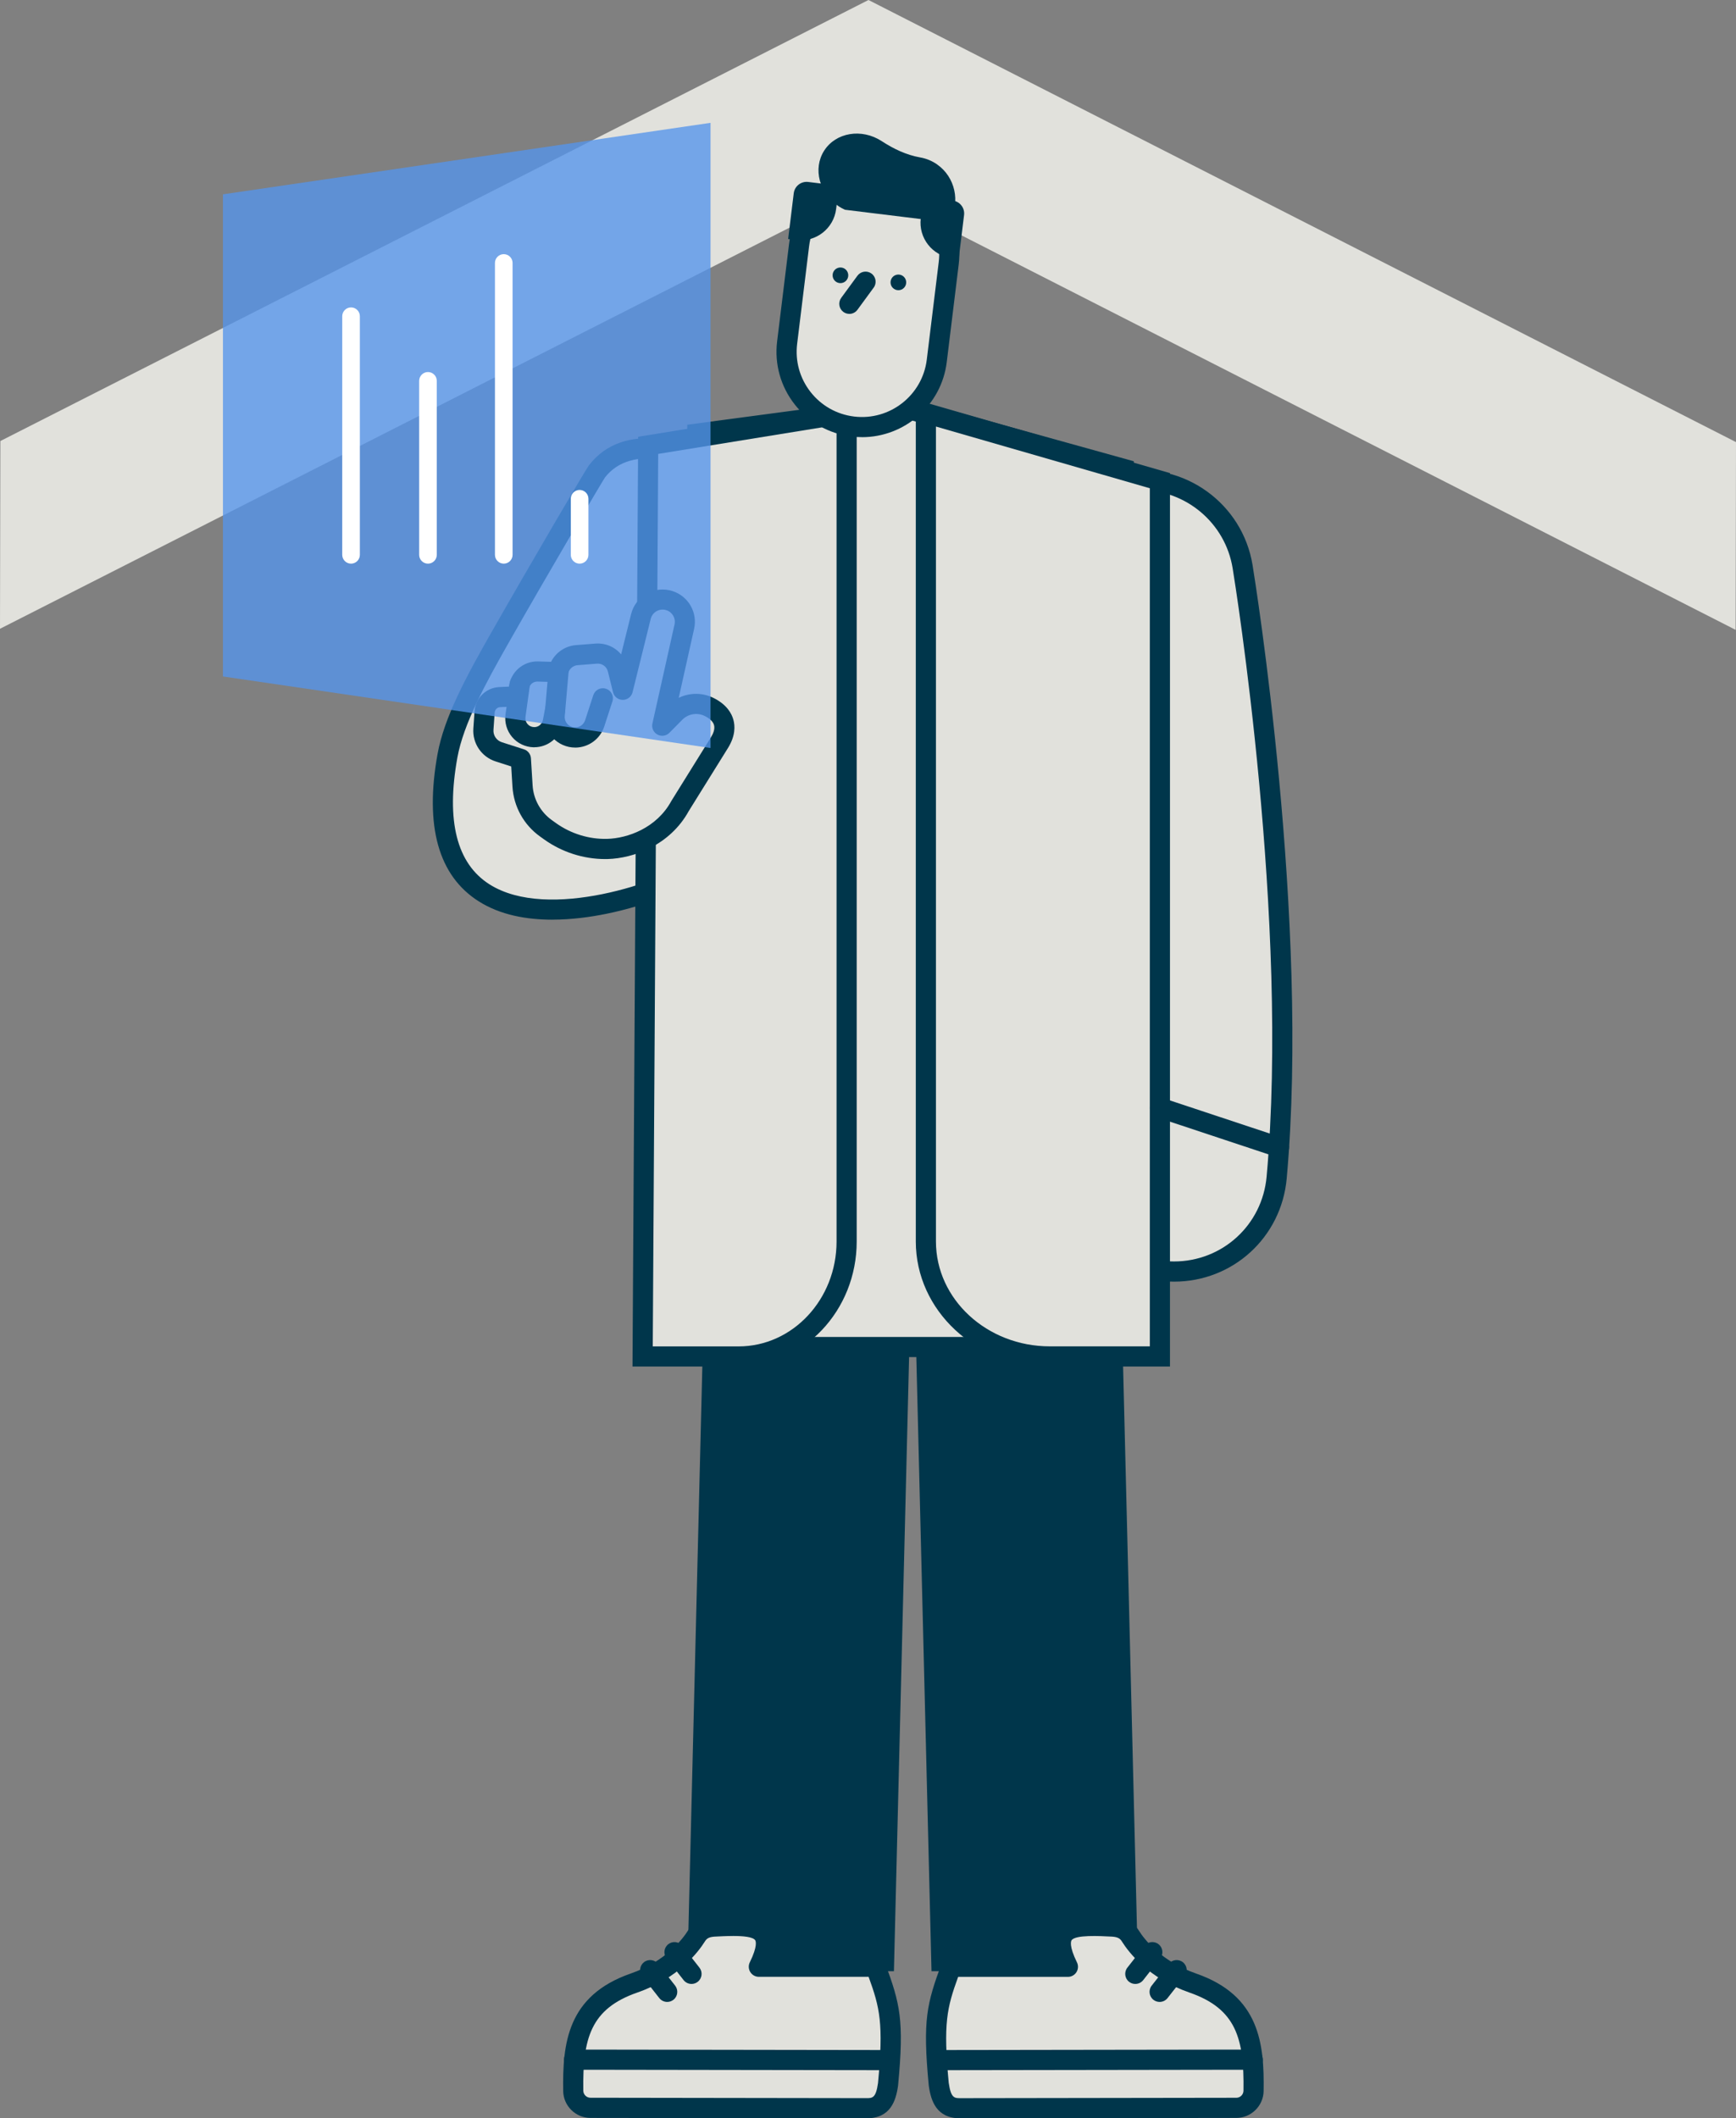 <svg width="327" height="399" viewBox="0 0 327 399" fill="none" xmlns="http://www.w3.org/2000/svg">
<rect x="0" y="0" width="327" height="399" fill="#808080" stroke="none"/>
<g clip-path="url(#clip0_1435_5854)">
<path d="M326.929 118.638L163.514 35.365L0 118.434L0.071 83.07L163.59 0L327 83.273L326.929 118.638Z" fill="#E1E1DC"/>
<path d="M168.382 371.291L173.3 172.268C173.566 161.531 165.076 152.615 154.342 152.35C143.599 152.089 134.686 160.573 134.421 171.305L129.479 371.291H168.386H168.382Z" fill="#00364B"/>
<path d="M214.365 371.29L209.423 171.304C209.157 160.567 200.221 152.082 189.501 152.348C178.763 152.613 170.278 161.529 170.543 172.266L175.462 371.29H214.37H214.365Z" fill="#00364B"/>
<path d="M211.667 253.725H130.299L131.347 81.663L169.401 76.574L211.667 88.321V253.725Z" fill="#E1E1DC"/>
<path d="M213.565 255.622H128.393L129.46 80.003L169.534 74.648L213.565 86.884V255.627V255.622ZM132.211 251.828H209.77V89.763L169.269 78.509L133.235 83.327L132.211 251.828Z" fill="#00364B"/>
<path d="M131.666 163.564C123.242 169.568 76.551 185.18 84.287 142.341C85.454 135.877 89.419 128.465 94.219 120.033C101.946 106.45 112.049 89.296 112.428 88.803C118.134 81.424 129.091 84.592 138.188 89.221C147.285 93.845 150.036 103.576 144.335 110.951C144.269 111.036 137.192 159.623 131.661 163.564H131.666Z" fill="#E1E1DC"/>
<path d="M104.046 173.23C99.222 173.23 94.256 172.362 90.172 169.772C82.574 164.954 79.965 155.611 82.422 142.005C83.665 135.138 87.753 127.564 92.572 119.094C99.697 106.574 110.373 88.358 110.933 87.642C117.545 79.091 129.877 82.861 139.055 87.528C144.173 90.132 147.744 94.433 148.845 99.337C149.808 103.624 148.845 108.001 146.136 111.719C146.108 111.909 146.065 112.161 146.018 112.464C138.429 161.07 134.17 164.11 132.766 165.106C129.611 167.354 122.236 170.484 114.248 172.115C111.227 172.732 107.675 173.225 104.041 173.225L104.046 173.23ZM113.959 89.928C113.214 91.066 103.524 107.513 95.869 120.972C91.396 128.835 87.289 136.409 86.155 142.683C83.997 154.62 86.032 162.659 92.203 166.571C103.306 173.614 125.053 165.95 130.565 162.023C131.011 161.705 135.132 157.594 142.266 111.885C142.443 110.757 142.631 110.061 142.831 109.799C145.065 106.906 145.88 103.487 145.136 100.172C144.282 96.377 141.436 93.001 137.328 90.914C129.441 86.902 118.992 83.483 113.959 89.928Z" fill="#00364B"/>
<path d="M221.133 239.51C220.545 239.51 219.957 239.482 219.364 239.43C208.668 238.467 200.78 229.01 201.743 218.316C205.647 175.05 195.776 113.602 195.677 112.985C193.955 102.386 201.145 92.398 211.746 90.672C222.342 88.946 232.336 96.135 234.063 106.73C234.504 109.438 244.825 173.599 240.475 221.811C239.565 231.913 231.079 239.51 221.128 239.51H221.133Z" fill="#E1E1DC"/>
<path d="M221.134 241.408C220.489 241.408 219.834 241.379 219.194 241.322C213.516 240.81 208.379 238.117 204.723 233.739C201.07 229.362 199.339 223.827 199.851 218.146C203.731 175.155 193.903 113.901 193.804 113.289C191.916 101.675 199.828 90.692 211.439 88.799C223.055 86.907 234.04 94.817 235.937 106.427C236.378 109.145 246.737 173.548 242.369 221.983C241.368 233.056 232.242 241.408 221.134 241.408ZM214.882 92.313C213.948 92.313 213.004 92.389 212.051 92.541C202.503 94.097 195.995 103.131 197.551 112.678C197.651 113.294 207.554 175.022 203.632 218.483C203.209 223.149 204.632 227.702 207.635 231.302C210.637 234.901 214.863 237.116 219.531 237.533C220.062 237.581 220.598 237.604 221.129 237.604C230.259 237.604 237.763 230.737 238.584 221.632C242.914 173.671 232.626 109.728 232.185 107.025C230.781 98.431 223.316 92.304 214.873 92.304L214.882 92.313Z" fill="#00364B"/>
<path d="M135.435 111.031C133.083 123.167 133.253 135.754 136.45 149.441L135.435 111.031Z" fill="#E1E1DC"/>
<path d="M136.45 151.338C135.587 151.338 134.809 150.745 134.605 149.873C131.432 136.29 131.095 123.466 133.576 110.671C133.775 109.642 134.771 108.969 135.8 109.168C136.83 109.367 137.503 110.363 137.304 111.392C134.928 123.651 135.255 135.953 138.3 149.009C138.537 150.029 137.906 151.049 136.882 151.286C136.735 151.319 136.593 151.338 136.45 151.338Z" fill="#00364B"/>
<path d="M139.122 255.502H121.051L122.094 83.881L159.475 77.82V233.848C159.475 245.804 150.363 255.498 139.122 255.498V255.502Z" fill="#E1E1DC"/>
<path d="M139.121 257.4H119.139L120.206 82.269L161.371 75.592V233.849C161.371 246.834 151.392 257.395 139.121 257.395V257.4ZM122.957 253.606H139.121C149.3 253.606 157.577 244.742 157.577 233.853V80.05L123.981 85.499L122.957 253.606Z" fill="#00364B"/>
<path d="M197.751 255.502H218.483V90.54L174.4 77.82V139.036V233.848C174.4 245.804 184.854 255.498 197.751 255.498V255.502Z" fill="#E1E1DC"/>
<path d="M220.381 257.394H197.752C183.83 257.394 172.504 246.833 172.504 233.848V75.297L220.381 89.112V257.394ZM176.298 80.338V233.843C176.298 244.737 185.922 253.596 197.752 253.596H216.586V91.967L176.298 80.343V80.338Z" fill="#00364B"/>
<path d="M178.707 49.572C179.659 41.791 174.123 34.711 166.341 33.758C158.559 32.806 151.478 38.341 150.525 46.122L148.272 64.519C147.32 72.3 152.856 79.38 160.638 80.333C168.42 81.285 175.501 75.75 176.454 67.968L178.707 49.572Z" fill="#E1E1DC"/>
<path d="M162.372 82.34C161.722 82.34 161.063 82.302 160.404 82.221C156.135 81.7 152.331 79.547 149.68 76.16C147.033 72.774 145.861 68.558 146.383 64.295L148.636 45.899C149.713 37.092 157.757 30.803 166.565 31.885C170.834 32.406 174.638 34.559 177.289 37.946C179.936 41.332 181.107 45.548 180.586 49.811L178.333 68.207C177.337 76.355 170.379 82.345 162.372 82.345V82.34ZM164.606 35.555C158.488 35.555 153.171 40.132 152.407 46.359L150.154 64.755C149.755 68.013 150.647 71.238 152.672 73.823C154.698 76.412 157.605 78.053 160.869 78.456C167.599 79.281 173.746 74.477 174.571 67.747L176.824 49.351C177.223 46.093 176.331 42.868 174.306 40.284C172.281 37.694 169.373 36.048 166.114 35.65C165.612 35.589 165.109 35.56 164.611 35.56L164.606 35.555Z" fill="#00364B"/>
<path d="M169.221 54.663C170.036 54.663 170.696 54.002 170.696 53.188C170.696 52.373 170.036 51.713 169.221 51.713C168.407 51.713 167.746 52.373 167.746 53.188C167.746 54.002 168.407 54.663 169.221 54.663Z" fill="#00364B"/>
<path d="M158.307 53.331C159.122 53.331 159.782 52.67 159.782 51.856C159.782 51.041 159.122 50.381 158.307 50.381C157.492 50.381 156.832 51.041 156.832 51.856C156.832 52.67 157.492 53.331 158.307 53.331Z" fill="#00364B"/>
<path d="M159.981 59.121C159.592 59.121 159.199 59.002 158.862 58.756C158.018 58.134 157.833 56.949 158.454 56.105L161.508 51.936C162.13 51.092 163.316 50.907 164.16 51.528C165.004 52.149 165.189 53.335 164.568 54.179L161.513 58.348C161.143 58.855 160.565 59.126 159.981 59.126V59.121Z" fill="#00364B"/>
<path d="M176.548 30.988C175.552 30.291 174.456 29.85 173.337 29.655C170.724 29.195 168.305 28.034 166.085 26.587C166.071 26.578 166.056 26.568 166.042 26.559C162.286 24.14 157.457 24.941 155.256 28.356C153.056 31.771 154.317 36.499 158.074 38.922C158.429 39.15 158.795 39.34 159.169 39.51L164.349 40.146L178.664 41.901C178.735 41.787 178.815 41.682 178.882 41.564C180.94 38.007 179.911 33.35 176.543 30.993L176.548 30.988Z" fill="#00364B"/>
<path d="M173.932 37.102L179.463 37.779C180.805 37.943 181.76 39.163 181.595 40.505L180.583 48.771L179.289 48.613C175.612 48.163 172.988 44.812 173.438 41.131L173.932 37.102Z" fill="#00364B"/>
<path d="M150.015 45.209L148.457 45.019L149.512 36.404C149.676 35.062 150.897 34.108 152.238 34.273L158.034 34.982L157.498 39.36C157.048 43.036 153.697 45.66 150.015 45.209Z" fill="#00364B"/>
<path d="M164.948 370.455H142.944C146.862 362.46 141.578 362.512 134.478 362.882C132.728 363.005 131.822 363.636 131.139 364.722C129.735 366.955 126.13 371.186 119.418 373.519C109.173 377.081 107.836 384.28 107.983 393.836C108.011 395.6 109.453 397.023 111.222 397.023L163.212 397.099C165.759 397.099 166.816 395.837 167.272 392.603C168.443 380.249 167.533 377.512 164.943 370.451L164.948 370.455Z" fill="#E1E1DC"/>
<path d="M163.221 399.001H163.207L111.217 398.925C108.428 398.925 106.128 396.653 106.085 393.869C105.953 384.953 106.821 375.895 118.797 371.731C125.565 369.379 128.729 365.002 129.535 363.716C130.607 362.014 132.135 361.146 134.35 360.994C138.879 360.757 143.532 360.511 145.425 363.375C146.449 364.921 146.293 366.813 145.766 368.563H164.952C165.749 368.563 166.461 369.061 166.736 369.806C169.52 377.408 170.345 380.401 169.169 392.788C169.169 392.816 169.164 392.845 169.159 392.873C168.756 395.723 167.717 399.001 163.23 399.001H163.221ZM138.059 364.66C136.816 364.66 135.535 364.727 134.577 364.779C133.387 364.859 133.064 365.225 132.746 365.732C131.499 367.719 127.761 372.628 120.04 375.312C111.26 378.366 109.728 383.938 109.875 393.808C109.885 394.533 110.492 395.126 111.222 395.126L163.212 395.202C164.317 395.202 164.981 395.202 165.384 392.38C166.456 381.074 165.721 378.153 163.615 372.348H142.939C142.285 372.348 141.678 372.011 141.332 371.456C140.985 370.901 140.947 370.204 141.237 369.616C142.764 366.505 142.351 365.604 142.252 365.457C141.83 364.817 139.984 364.655 138.054 364.655L138.059 364.66Z" fill="#00364B"/>
<path d="M125.678 377.077C125.114 377.077 124.559 376.826 124.184 376.351L120.978 372.259C120.333 371.433 120.475 370.243 121.301 369.593C122.126 368.948 123.316 369.091 123.966 369.916L127.173 374.009C127.818 374.834 127.675 376.024 126.85 376.674C126.504 376.944 126.091 377.077 125.683 377.077H125.678Z" fill="#00364B"/>
<path d="M130.257 373.69C129.692 373.69 129.137 373.439 128.763 372.965L125.556 368.872C124.911 368.047 125.053 366.856 125.879 366.207C126.704 365.562 127.895 365.704 128.544 366.529L131.751 370.622C132.396 371.447 132.253 372.637 131.428 373.287C131.082 373.557 130.669 373.69 130.261 373.69H130.257Z" fill="#00364B"/>
<path d="M166.113 389.932L108.129 389.847C107.081 389.847 106.232 388.993 106.236 387.945C106.236 386.897 107.085 386.053 108.134 386.053L166.118 386.138C167.166 386.138 168.015 386.992 168.011 388.04C168.011 389.088 167.162 389.932 166.113 389.932Z" fill="#00364B"/>
<path d="M179.158 370.455H201.161C197.243 362.46 202.527 362.512 209.628 362.882C211.378 363.005 212.284 363.636 212.967 364.722C214.371 366.955 217.976 371.186 224.687 373.519C234.932 377.081 236.27 384.28 236.123 393.836C236.094 395.6 234.652 397.023 232.883 397.023L180.894 397.099C178.347 397.099 177.289 395.837 176.834 392.603C175.662 380.249 176.573 377.512 179.163 370.451L179.158 370.455Z" fill="#E1E1DC"/>
<path d="M180.88 399.001C176.393 399.001 175.354 395.728 174.951 392.873C174.951 392.845 174.941 392.816 174.941 392.788C173.765 380.401 174.59 377.403 177.375 369.806C177.65 369.056 178.361 368.563 179.158 368.563H198.344C197.813 366.813 197.661 364.921 198.685 363.375C200.578 360.511 205.231 360.757 209.727 360.994C211.971 361.151 213.498 362.014 214.57 363.716C215.377 365.002 218.54 369.379 225.309 371.731C237.285 375.895 238.153 384.953 238.02 393.869C237.977 396.653 235.677 398.92 232.888 398.925L180.899 399.001H180.885H180.88ZM178.717 392.385C179.125 395.207 179.798 395.202 180.889 395.207L232.879 395.131C233.609 395.131 234.211 394.538 234.226 393.812C234.373 383.938 232.845 378.371 224.061 375.317C216.344 372.632 212.607 367.724 211.354 365.737C211.037 365.229 210.714 364.864 209.49 364.779C207.081 364.651 202.542 364.414 201.844 365.466C201.745 365.613 201.332 366.515 202.859 369.626C203.149 370.214 203.111 370.911 202.765 371.466C202.418 372.021 201.811 372.357 201.157 372.357H180.481C178.375 378.162 177.64 381.083 178.712 392.39L178.717 392.385Z" fill="#00364B"/>
<path d="M218.426 377.077C218.018 377.077 217.606 376.944 217.26 376.674C216.434 376.029 216.292 374.834 216.937 374.009L220.143 369.916C220.788 369.091 221.984 368.948 222.809 369.593C223.634 370.238 223.777 371.433 223.132 372.259L219.925 376.351C219.551 376.83 218.996 377.077 218.431 377.077H218.426Z" fill="#00364B"/>
<path d="M213.844 373.69C213.436 373.69 213.024 373.557 212.678 373.287C211.852 372.642 211.71 371.447 212.355 370.622L215.561 366.529C216.206 365.704 217.402 365.557 218.227 366.207C219.052 366.852 219.195 368.047 218.55 368.872L215.343 372.965C214.968 373.444 214.414 373.69 213.849 373.69H213.844Z" fill="#00364B"/>
<path d="M177.991 389.932C176.943 389.932 176.094 389.083 176.094 388.04C176.094 386.992 176.943 386.143 177.986 386.138L235.971 386.053C237.019 386.053 237.868 386.902 237.868 387.945C237.868 388.993 237.019 389.842 235.976 389.847L177.991 389.932Z" fill="#00364B"/>
<path d="M240.923 217.989C240.724 217.989 240.525 217.956 240.326 217.894L217.891 210.448C216.895 210.116 216.359 209.045 216.686 208.049C217.018 207.053 218.09 206.517 219.086 206.844L241.521 214.29C242.517 214.622 243.053 215.694 242.726 216.689C242.46 217.486 241.72 217.989 240.923 217.989Z" fill="#00364B"/>
<path d="M128.103 151.813L135.522 139.886C137.243 137.116 136.551 134.669 133.639 133.189C131.481 132.094 128.858 132.521 127.16 134.242L124.736 136.699L128.9 118.042C129.37 115.931 128.16 113.807 126.102 113.133C123.783 112.379 121.307 113.75 120.723 116.116L117.303 129.931L116.331 126.028C115.876 124.198 114.168 122.969 112.29 123.116L108.633 123.406C107.02 123.534 105.659 124.653 105.223 126.208C105.156 126.436 104.948 126.592 104.71 126.583L101.3 126.483C99.45 126.427 97.88 127.835 97.738 129.685C97.672 130.519 96.998 131.174 96.159 131.216L94.124 131.311C92.611 131.382 91.392 132.578 91.283 134.086L91.055 137.344C90.922 139.264 92.113 141.029 93.948 141.617L98.113 142.954L98.426 148.043C98.62 151.234 100.247 154.17 102.851 156.029L103.605 156.57C106.755 158.822 110.549 160.008 114.42 159.904C119.3 159.771 125.149 157.219 128.099 151.808L128.103 151.813Z" fill="#E1E1DC"/>
<path d="M113.964 161.81C109.899 161.81 105.848 160.506 102.5 158.116L101.746 157.575C98.662 155.375 96.76 151.941 96.528 148.161L96.296 144.367L93.364 143.423C90.694 142.565 88.963 140.009 89.162 137.211L89.39 133.953C89.565 131.482 91.557 129.533 94.033 129.414L95.864 129.329C96.187 126.573 98.563 124.501 101.357 124.586L103.799 124.657C104.691 122.893 106.465 121.674 108.481 121.513L112.138 121.224C114.054 121.077 115.837 121.869 116.999 123.258L118.878 115.666C119.281 114.029 120.362 112.616 121.837 111.801C123.312 110.98 125.082 110.814 126.685 111.336C129.687 112.313 131.433 115.376 130.745 118.459L127.847 131.444C129.905 130.439 132.358 130.42 134.492 131.506C136.916 132.739 137.817 134.389 138.139 135.556C138.467 136.722 138.552 138.596 137.124 140.891L129.735 152.771C126.187 159.23 119.295 161.677 114.467 161.805C114.296 161.805 114.13 161.81 113.959 161.81H113.964ZM101.195 128.376C100.375 128.376 99.692 129.006 99.63 129.827C99.493 131.61 98.036 133.018 96.253 133.104L94.218 133.199C93.663 133.227 93.217 133.663 93.18 134.214L92.952 137.472C92.876 138.524 93.526 139.482 94.531 139.805L98.696 141.142C99.44 141.379 99.962 142.053 100.01 142.831L100.323 147.919C100.484 150.556 101.812 152.946 103.956 154.483L104.71 155.024C107.527 157.039 110.961 158.097 114.372 158.007C118.204 157.902 123.668 155.982 126.438 150.902C126.457 150.869 126.476 150.841 126.495 150.808L133.913 138.88C134.302 138.259 134.715 137.353 134.497 136.571C134.279 135.783 133.444 135.214 132.785 134.882C131.357 134.157 129.64 134.436 128.516 135.575L126.092 138.027C125.499 138.629 124.574 138.766 123.834 138.358C123.09 137.955 122.705 137.106 122.89 136.281L127.055 117.624C127.316 116.458 126.656 115.3 125.523 114.935C124.906 114.736 124.256 114.798 123.692 115.111C123.128 115.424 122.729 115.945 122.573 116.571L119.153 130.386C118.944 131.231 118.185 131.828 117.312 131.828C116.44 131.828 115.681 131.235 115.472 130.386L114.505 126.483C114.272 125.549 113.409 124.928 112.451 125.004L108.794 125.293C107.978 125.359 107.285 125.928 107.063 126.716C106.764 127.787 105.772 128.508 104.667 128.475L101.257 128.376C101.257 128.376 101.224 128.376 101.21 128.376H101.195Z" fill="#00364B"/>
<path d="M108.343 140.81C106.735 140.81 105.189 140.132 104.098 138.946C103.007 137.761 102.461 136.158 102.599 134.55L103.339 126.042C103.429 124.999 104.345 124.226 105.393 124.316C106.436 124.406 107.209 125.326 107.119 126.369L106.379 134.877C106.332 135.432 106.512 135.968 106.892 136.381C107.271 136.793 107.783 137.016 108.343 137.016H108.348C109.201 137.016 109.951 136.466 110.216 135.66L111.753 130.941C112.081 129.945 113.148 129.4 114.144 129.727C115.14 130.054 115.685 131.121 115.358 132.117L113.821 136.836C113.048 139.207 110.852 140.805 108.357 140.815H108.343V140.81Z" fill="#00364B"/>
<path d="M100.631 140.754C100.589 140.754 100.546 140.754 100.499 140.754C98.943 140.716 97.477 140.018 96.472 138.833C95.466 137.647 95.011 136.087 95.22 134.55L96.05 128.527C96.192 127.489 97.15 126.768 98.189 126.905C99.228 127.048 99.953 128.006 99.811 129.044L98.981 135.067C98.915 135.542 99.052 136.006 99.36 136.371C99.669 136.737 100.11 136.945 100.589 136.955C101.4 136.988 102.107 136.405 102.263 135.603L102.728 133.185C102.927 132.155 103.923 131.482 104.948 131.681C105.977 131.88 106.65 132.872 106.451 133.901L105.986 136.319C105.488 138.904 103.25 140.749 100.631 140.749V140.754Z" fill="#00364B"/>
<path opacity="0.78" d="M133.837 140.891L41.996 127.417V36.603L133.837 23.135V140.891Z" fill="#5595EB"/>
<path d="M66.125 106.167C65.21 106.167 64.465 105.422 64.465 104.507V59.562C64.465 58.647 65.21 57.902 66.125 57.902C67.04 57.902 67.785 58.647 67.785 59.562V104.507C67.785 105.422 67.04 106.167 66.125 106.167Z" fill="white"/>
<path d="M80.615 106.167C79.7 106.167 78.955 105.422 78.955 104.507V71.736C78.955 70.821 79.7 70.076 80.615 70.076C81.531 70.076 82.275 70.821 82.275 71.736V104.507C82.275 105.422 81.531 106.167 80.615 106.167Z" fill="white"/>
<path d="M94.891 106.166C93.975 106.166 93.231 105.421 93.231 104.506V49.531C93.231 48.616 93.975 47.871 94.891 47.871C95.806 47.871 96.551 48.616 96.551 49.531V104.506C96.551 105.421 95.806 106.166 94.891 106.166Z" fill="white"/>
<path d="M109.178 106.166C108.262 106.166 107.518 105.422 107.518 104.507V93.945C107.518 93.03 108.262 92.285 109.178 92.285C110.093 92.285 110.838 93.03 110.838 93.945V104.507C110.838 105.422 110.093 106.166 109.178 106.166Z" fill="white"/>
</g>
<defs>
<clipPath id="clip0_1435_5854">
<rect width="327" height="399" fill="white"/>
</clipPath>
</defs>
</svg>
